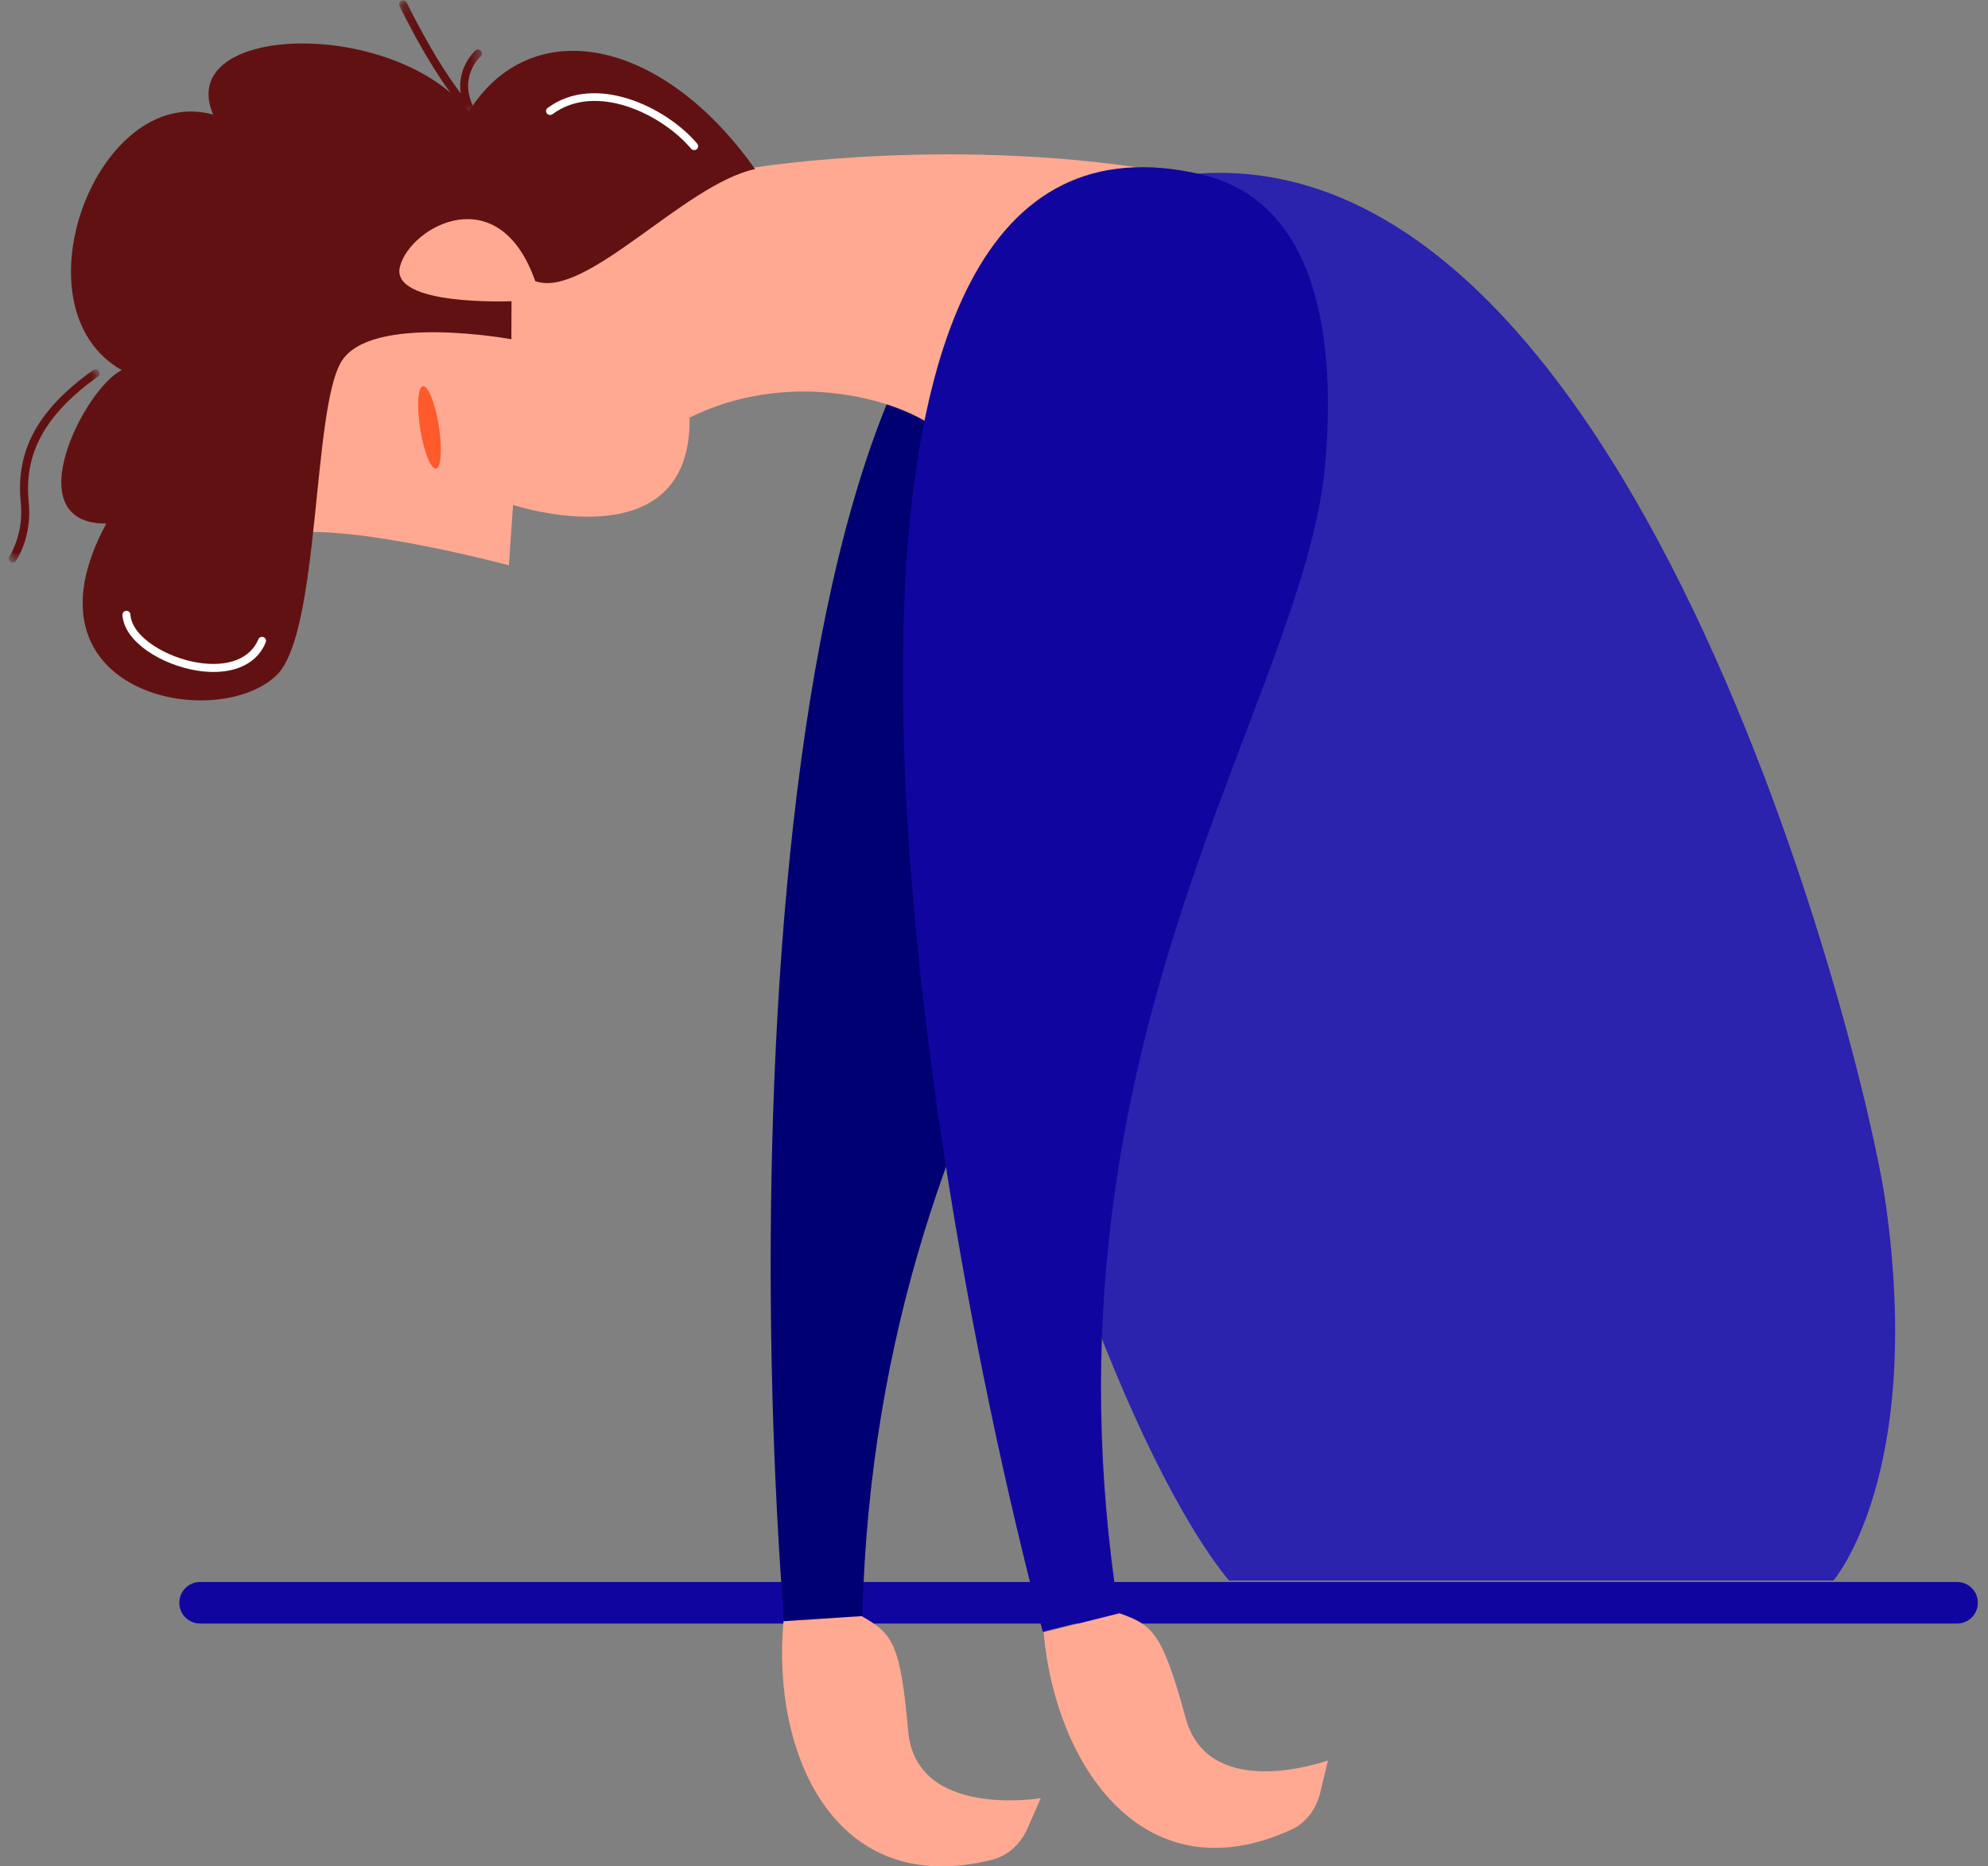 <?xml version="1.0" encoding="UTF-8"?>
<svg width="179px" height="168px" viewBox="0 0 179 168" version="1.1" xmlns="http://www.w3.org/2000/svg" xmlns:xlink="http://www.w3.org/1999/xlink">
    <rect x="0" y="0" width="179" height="168" fill="#808080" stroke="none"/>
    <title>icon/graduacion</title>
    <defs>
        <polygon id="path-1" points="0 0.017 8.189 0.017 8.189 17.406 0 17.406"></polygon>
        <polygon id="path-3" points="0.083 0.094 7.54 0.094 7.54 10.571 0.083 10.571"></polygon>
    </defs>
    <g id="Page-1" stroke="none" stroke-width="1" fill="none" fill-rule="evenodd">
        <g id="CURSOS-CLIC-ERROR" transform="translate(-631, -347)">
            <g id="icon/graduacion" transform="translate(625, 328)">
                <path d="M24.014,161.408 C22.981,161.408 22.144,162.245 22.144,163.278 C22.144,164.311 22.981,165.148 24.014,165.148 L182.215,165.148 C183.248,165.148 184.086,164.311 184.086,163.278 C184.086,162.245 183.248,161.408 182.215,161.408 L24.014,161.408 Z" id="Fill-56" fill="#10069F"></path>
                <g id="Group-27" transform="translate(6.784, 18.944)">
                    <path d="M69.827,146.176 C65.858,95.849 69.923,3.424 107.261,19.685 C118.099,24.405 115.863,38.826 113.525,47.353 C107.81,68.198 78.134,93.712 76.855,145.716 L69.827,146.176 Z" id="Fill-1" fill="#000072"></path>
                    <path d="M69.765,145.997 C68.663,157.91 74.368,171.062 88.575,167.458 C89.993,167.098 91.125,166.014 91.717,164.671 L92.928,161.924 C92.928,161.924 81.704,163.82 80.993,155.916 C80.282,148.011 79.622,147.137 76.795,145.536 L69.765,145.997 Z" id="Fill-3" fill="#FFA992"></path>
                    <path d="M25.216,48.082 C30.963,47.179 45.037,50.944 45.037,50.944 L45.412,45.506 C45.412,45.506 61.496,50.832 61.308,37.646 C69.897,33.393 79.4,35.689 83.391,38.523 C95.295,32.448 103.004,24.553 105.216,15.705 C85.573,12.129 67.195,15.131 67.195,15.131 L28.715,14.941 L25.216,48.082 Z" id="Fill-5" fill="#FFA992"></path>
                    <path d="M45.26,30.595 C45.26,30.595 32.555,28.241 29.936,32.632 C27.318,37.022 28.043,57.064 24.117,60.84 C18.667,66.083 0.509,62.496 8.786,47.184 C0.565,47.239 6.864,34.945 10.181,33.377 C0.325,27.802 7.951,7.507 18.408,10.369 C14.891,2.175 34.606,1.598 41.434,10.091 C47.026,1.167 58.787,3.388 67.2,15.275 C60.807,16.653 51.956,27.019 47.409,25.361 C44.133,16.032 36.192,20.428 35.232,24.035 C34.272,27.642 45.273,27.17 45.273,27.17 L45.26,30.595 Z" id="Fill-7" fill="#621112"></path>
                    <path d="M37.052,38.67 C37.378,40.719 38.018,42.317 38.48,42.237 C38.941,42.159 39.05,40.435 38.723,38.386 C38.397,36.337 37.758,34.74 37.297,34.819 C36.836,34.897 36.725,36.621 37.052,38.67" id="Fill-9" fill="#FE5A2C"></path>
                    <path d="M21.989,59.452 C22.496,59.039 22.886,58.511 23.141,57.878 C23.217,57.695 23.127,57.486 22.942,57.41 C22.756,57.34 22.541,57.432 22.473,57.612 C21.762,59.343 19.751,60.133 17.066,59.712 C14.226,59.263 11.094,57.414 10.959,55.379 C10.947,55.18 10.776,55.028 10.576,55.041 C10.383,55.055 10.228,55.22 10.241,55.424 C10.403,57.88 13.851,59.931 16.952,60.42 C19.065,60.757 20.831,60.398 21.989,59.452" id="Fill-11" fill="#FFFFFF"></path>
                    <path d="M61.948,13.489 C62.103,13.365 62.124,13.144 61.997,12.994 C59.195,9.672 52.786,6.615 48.527,9.773 C48.521,9.777 48.519,9.779 48.516,9.782 C48.366,9.902 48.339,10.114 48.459,10.267 C48.581,10.422 48.807,10.452 48.964,10.335 C52.869,7.439 58.819,10.333 61.439,13.438 C61.566,13.589 61.792,13.612 61.948,13.489" id="Fill-13" fill="#FFFFFF"></path>
                    <g id="Group-17" transform="translate(0, 33.28)">
                        <mask id="mask-2" fill="white">
                            <use xlink:href="#path-1"></use>
                        </mask>
                        <g id="Clip-16"></g>
                        <path d="M0.59,17.324 C0.616,17.304 0.637,17.279 0.655,17.252 C0.716,17.165 2.125,15.107 1.803,11.962 C1.36,7.563 3.287,4.075 8.025,0.676 C8.224,0.582 8.228,0.331 8.111,0.169 C7.995,0.006 7.768,-0.032 7.607,0.084 C2.595,3.668 0.611,7.345 1.087,12.034 C1.376,14.899 0.078,16.815 0.064,16.835 C-0.049,16.999 -0.009,17.226 0.154,17.339 C0.29,17.437 0.468,17.425 0.59,17.324" id="Fill-15" fill="#621112" mask="url(#mask-2)"></path>
                    </g>
                    <g id="Group-20" transform="translate(35.072, 0)">
                        <mask id="mask-4" fill="white">
                            <use xlink:href="#path-3"></use>
                        </mask>
                        <g id="Clip-19"></g>
                        <path d="M6.881,10.49 C7.017,10.379 7.052,10.184 6.963,10.03 C5.261,7.125 7.33,5.223 7.42,5.146 C7.567,5.014 7.581,4.786 7.449,4.637 C7.322,4.492 7.103,4.474 6.953,4.596 C6.951,4.599 6.947,4.602 6.942,4.606 C6.922,4.625 5.275,6.117 5.629,8.456 C3.103,5.16 0.797,0.356 0.769,0.3 C0.685,0.12 0.472,0.043 0.292,0.129 C0.097,0.223 0.033,0.426 0.123,0.608 C0.153,0.674 3.348,7.328 6.395,10.461 C6.522,10.594 6.727,10.607 6.87,10.499 C6.876,10.495 6.878,10.492 6.881,10.49" id="Fill-18" fill="#621112" mask="url(#mask-4)"></path>
                    </g>
                    <path d="M169.006,108.398 C167.126,95.006 146.025,10.326 105.212,15.877 C64.399,21.428 92.706,121.454 109.879,142.336 L133.124,142.336 L164.295,142.336 C164.295,142.336 172.454,132.944 169.006,108.398" id="Fill-21" fill="#2B22AE"></path>
                    <path d="M93.107,146.944 C80.195,98.124 67.68,6.437 107.409,15.765 C118.941,18.473 119.313,33.066 118.533,41.873 C116.623,63.411 91.918,93.826 99.954,145.234 L93.107,146.944 Z" id="Fill-23" fill="#10069F"></path>
                    <path d="M93.184,146.993 C94.222,158.92 102.17,170.848 115.492,164.754 C116.822,164.147 117.741,162.875 118.083,161.45 L118.784,158.527 C118.784,158.527 108.089,162.402 105.985,154.747 C103.879,147.092 103.074,146.35 100.011,145.28 L93.184,146.993 Z" id="Fill-25" fill="#FFA992"></path>
                </g>
            </g>
        </g>
    </g>
</svg>